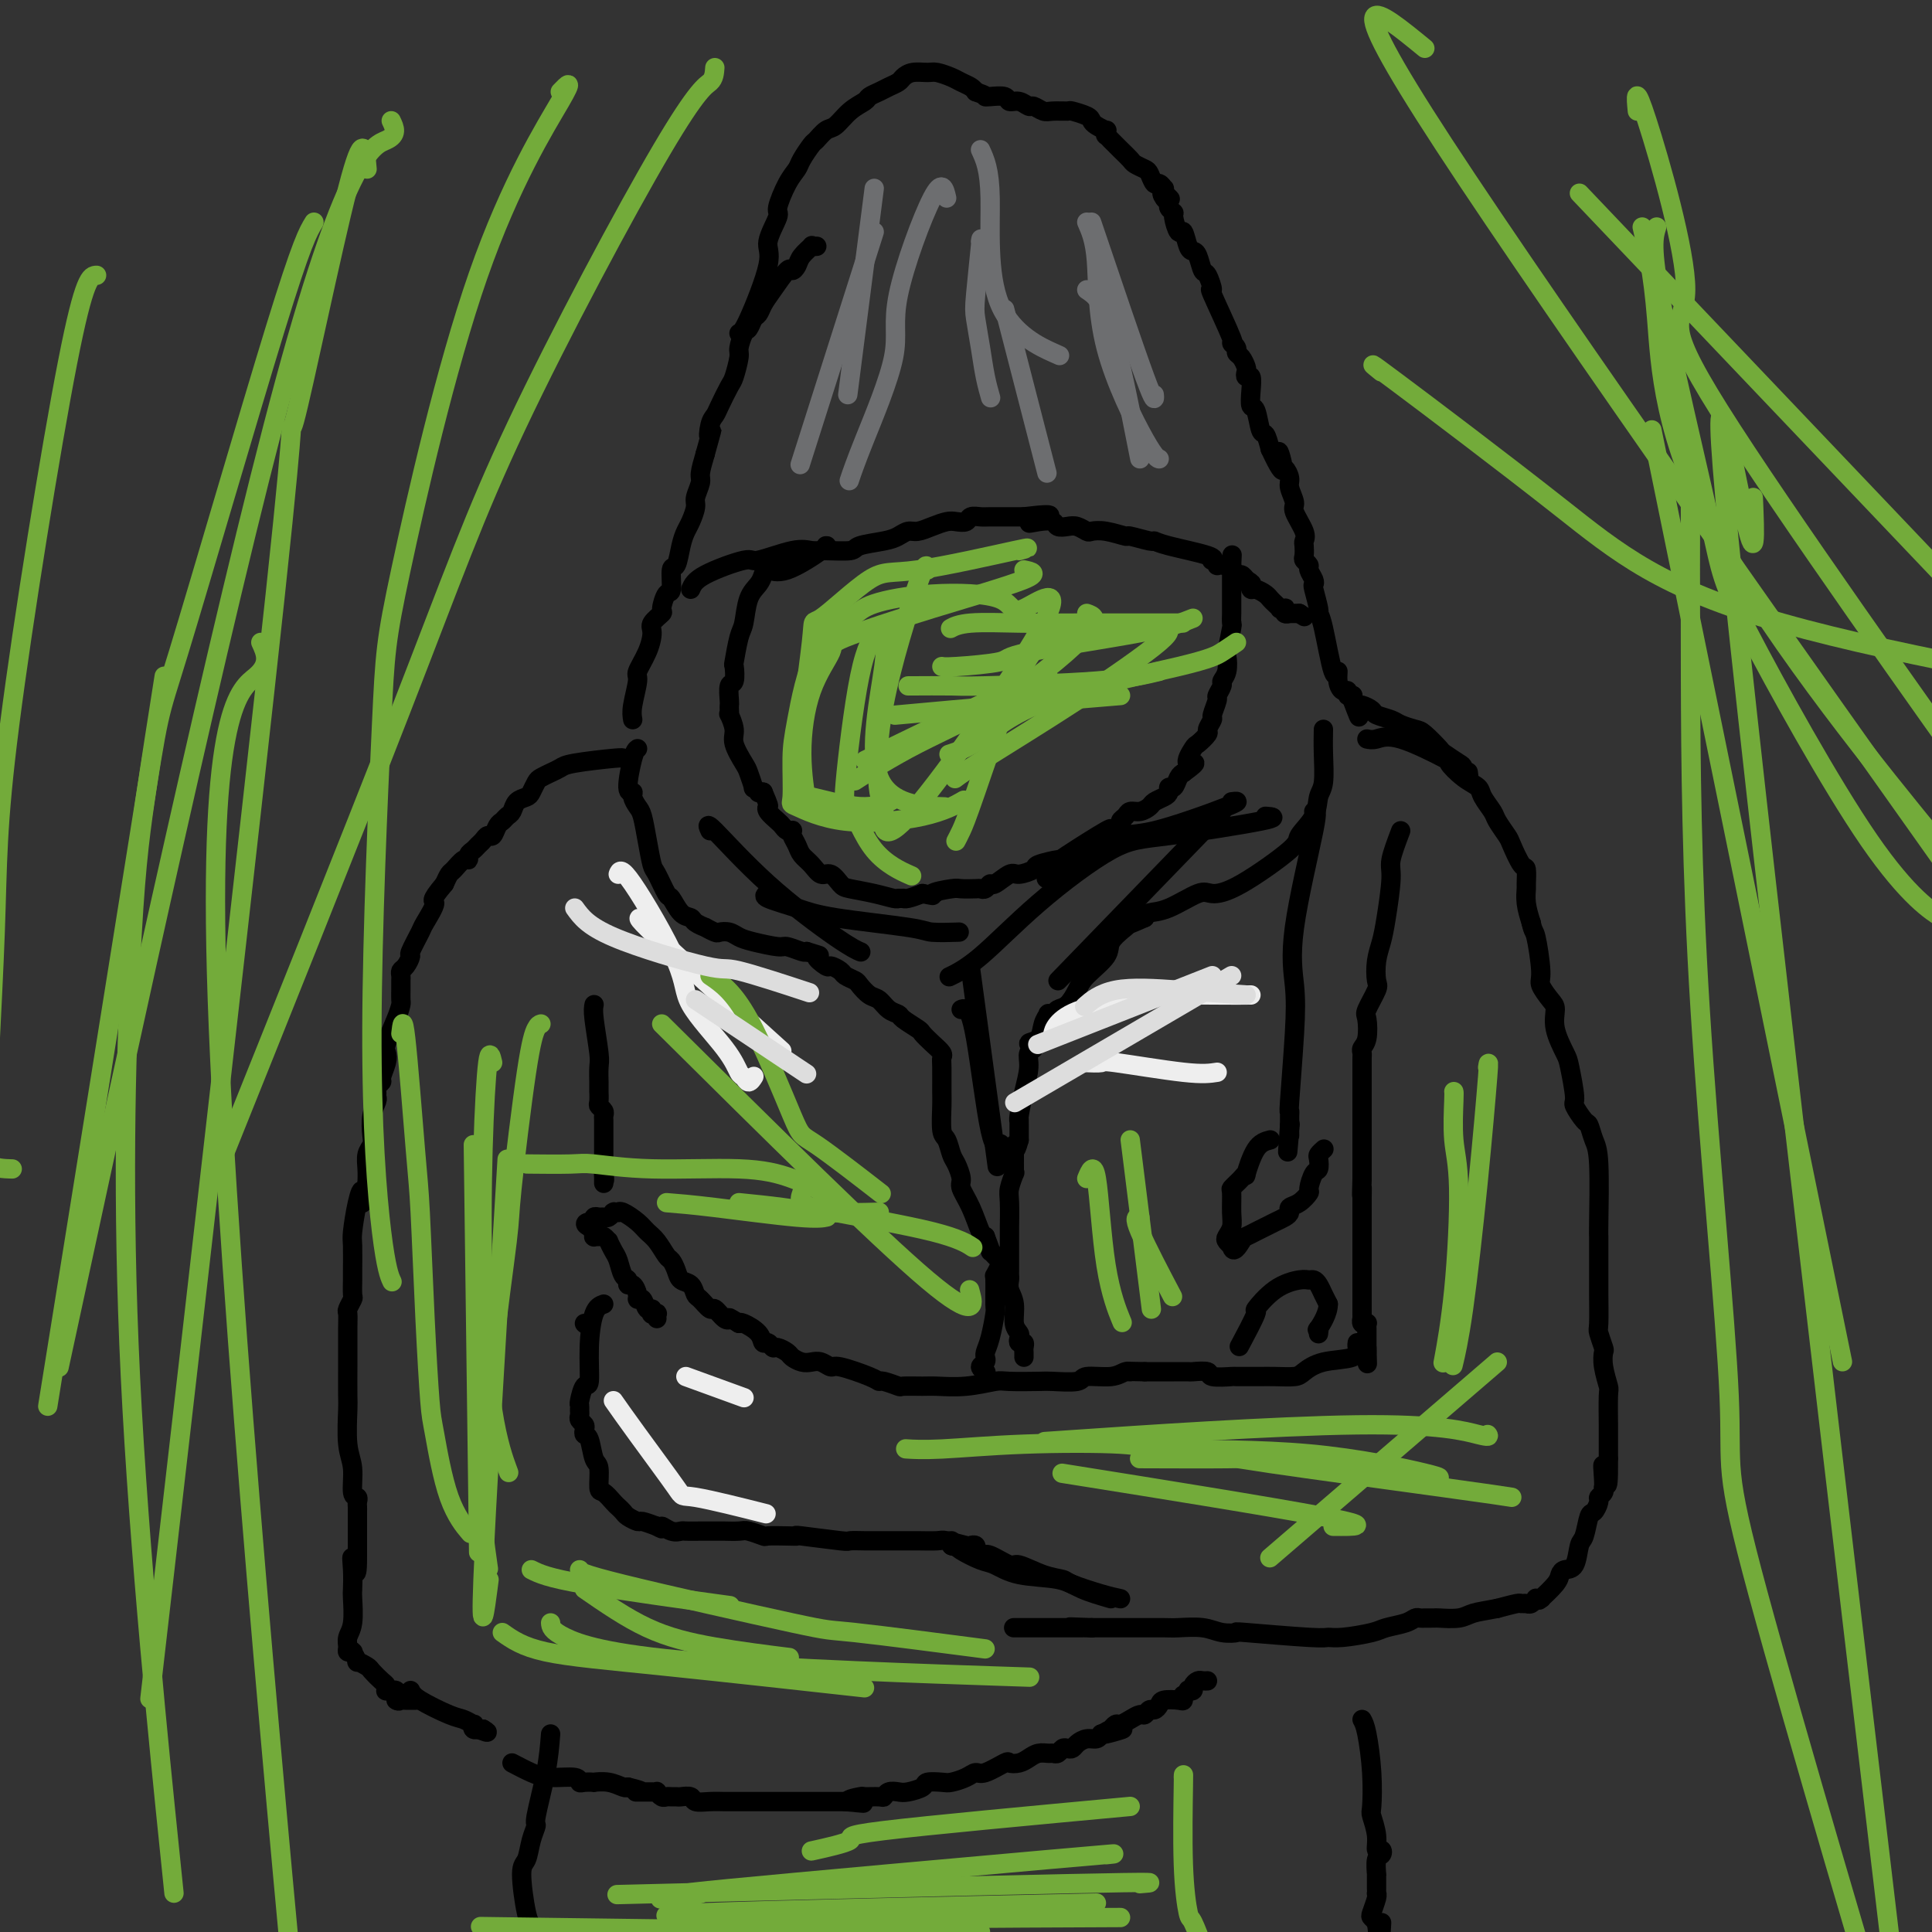 <svg viewBox='0 0 400 400' version='1.1' xmlns='http://www.w3.org/2000/svg' xmlns:xlink='http://www.w3.org/1999/xlink'><rect x="0" y="0" width="400" height="400" fill="#333333" stroke="none"/><g fill='none' stroke='#000000' stroke-width='4' stroke-linecap='round' stroke-linejoin='round'><path d='M129,157c-0.018,-0.089 -0.036,-0.178 -2,0c-1.964,0.178 -5.874,0.624 -8,1c-2.126,0.376 -2.468,0.682 -3,1c-0.532,0.318 -1.255,0.649 -2,1c-0.745,0.351 -1.513,0.723 -2,1c-0.487,0.277 -0.694,0.459 -1,1c-0.306,0.541 -0.712,1.440 -1,2c-0.288,0.560 -0.458,0.780 -1,1c-0.542,0.220 -1.455,0.439 -2,1c-0.545,0.561 -0.724,1.465 -1,2c-0.276,0.535 -0.651,0.703 -1,1c-0.349,0.297 -0.671,0.724 -1,1c-0.329,0.276 -0.666,0.403 -1,1c-0.334,0.597 -0.667,1.666 -1,2c-0.333,0.334 -0.668,-0.065 -1,0c-0.332,0.065 -0.663,0.596 -1,1c-0.337,0.404 -0.681,0.681 -1,1c-0.319,0.319 -0.614,0.681 -1,1c-0.386,0.319 -0.863,0.595 -1,1c-0.137,0.405 0.065,0.937 0,1c-0.065,0.063 -0.399,-0.344 -1,0c-0.601,0.344 -1.470,1.439 -2,2c-0.530,0.561 -0.723,0.589 -1,1c-0.277,0.411 -0.639,1.206 -1,2'/><path d='M92,183c-3.433,4.082 -2.015,3.288 -2,4c0.015,0.712 -1.372,2.930 -2,4c-0.628,1.070 -0.498,0.994 -1,2c-0.502,1.006 -1.637,3.096 -2,4c-0.363,0.904 0.046,0.623 0,1c-0.046,0.377 -0.548,1.411 -1,2c-0.452,0.589 -0.853,0.734 -1,1c-0.147,0.266 -0.040,0.653 0,1c0.040,0.347 0.011,0.655 0,1c-0.011,0.345 -0.005,0.726 0,1c0.005,0.274 0.008,0.441 0,1c-0.008,0.559 -0.027,1.511 0,2c0.027,0.489 0.099,0.514 0,1c-0.099,0.486 -0.370,1.433 -1,3c-0.630,1.567 -1.618,3.754 -2,5c-0.382,1.246 -0.159,1.552 0,2c0.159,0.448 0.253,1.037 0,2c-0.253,0.963 -0.853,2.300 -1,3c-0.147,0.700 0.158,0.764 0,1c-0.158,0.236 -0.778,0.645 -1,1c-0.222,0.355 -0.046,0.655 0,1c0.046,0.345 -0.039,0.736 0,1c0.039,0.264 0.203,0.402 0,1c-0.203,0.598 -0.772,1.658 -1,3c-0.228,1.342 -0.113,2.967 0,4c0.113,1.033 0.226,1.473 0,2c-0.226,0.527 -0.792,1.142 -1,2c-0.208,0.858 -0.060,1.959 0,3c0.060,1.041 0.030,2.020 0,3'/><path d='M76,245c-1.265,6.919 -0.927,3.216 -1,2c-0.073,-1.216 -0.555,0.053 -1,2c-0.445,1.947 -0.851,4.571 -1,6c-0.149,1.429 -0.039,1.663 0,3c0.039,1.337 0.007,3.777 0,5c-0.007,1.223 0.012,1.230 0,2c-0.012,0.770 -0.056,2.304 0,3c0.056,0.696 0.211,0.554 0,1c-0.211,0.446 -0.789,1.480 -1,2c-0.211,0.520 -0.057,0.525 0,1c0.057,0.475 0.015,1.421 0,3c-0.015,1.579 -0.005,3.791 0,5c0.005,1.209 0.005,1.416 0,3c-0.005,1.584 -0.017,4.544 0,6c0.017,1.456 0.061,1.409 0,3c-0.061,1.591 -0.227,4.822 0,7c0.227,2.178 0.845,3.305 1,5c0.155,1.695 -0.155,3.960 0,5c0.155,1.040 0.774,0.856 1,1c0.226,0.144 0.061,0.616 0,1c-0.061,0.384 -0.016,0.682 0,1c0.016,0.318 0.004,0.658 0,1c-0.004,0.342 -0.001,0.687 0,1c0.001,0.313 0.000,0.594 0,1c-0.000,0.406 -0.000,0.938 0,1c0.000,0.062 0.000,-0.344 0,0c-0.000,0.344 -0.000,1.439 0,2c0.000,0.561 0.000,0.589 0,1c-0.000,0.411 -0.000,1.206 0,2'/><path d='M74,321c0.083,8.128 -0.709,3.448 -1,2c-0.291,-1.448 -0.082,0.336 0,2c0.082,1.664 0.036,3.209 0,4c-0.036,0.791 -0.063,0.829 0,2c0.063,1.171 0.217,3.477 0,5c-0.217,1.523 -0.804,2.265 -1,3c-0.196,0.735 -0.001,1.463 0,2c0.001,0.537 -0.192,0.884 0,1c0.192,0.116 0.767,0.002 1,0c0.233,-0.002 0.122,0.108 0,0c-0.122,-0.108 -0.255,-0.433 0,0c0.255,0.433 0.898,1.625 1,2c0.102,0.375 -0.337,-0.069 0,0c0.337,0.069 1.450,0.649 2,1c0.550,0.351 0.539,0.472 1,1c0.461,0.528 1.396,1.462 2,2c0.604,0.538 0.879,0.680 1,1c0.121,0.320 0.089,0.817 0,1c-0.089,0.183 -0.234,0.052 0,0c0.234,-0.052 0.846,-0.024 1,0c0.154,0.024 -0.151,0.045 0,0c0.151,-0.045 0.757,-0.156 1,0c0.243,0.156 0.121,0.578 0,1'/><path d='M82,351c1.483,1.619 0.191,1.166 0,1c-0.191,-0.166 0.720,-0.044 1,0c0.280,0.044 -0.069,0.012 0,0c0.069,-0.012 0.558,-0.003 1,0c0.442,0.003 0.836,0.001 1,0c0.164,-0.001 0.096,-0.000 0,0c-0.096,0.000 -0.222,0.000 0,0c0.222,-0.000 0.790,-0.000 1,0c0.210,0.000 0.060,0.000 0,0c-0.060,-0.000 -0.030,-0.000 0,0'/><path d='M85,350c0.241,0.527 0.481,1.054 2,2c1.519,0.946 4.315,2.310 6,3c1.685,0.690 2.259,0.707 3,1c0.741,0.293 1.648,0.863 2,1c0.352,0.137 0.150,-0.159 0,0c-0.150,0.159 -0.246,0.775 0,1c0.246,0.225 0.836,0.061 1,0c0.164,-0.061 -0.096,-0.017 0,0c0.096,0.017 0.548,0.009 1,0'/><path d='M100,358c2.111,1.244 -0.111,0.356 -1,0c-0.889,-0.356 -0.444,-0.178 0,0'/><path d='M106,365c1.382,0.724 2.764,1.448 4,2c1.236,0.552 2.325,0.932 4,1c1.675,0.068 3.935,-0.178 5,0c1.065,0.178 0.935,0.779 1,1c0.065,0.221 0.325,0.063 1,0c0.675,-0.063 1.764,-0.031 2,0c0.236,0.031 -0.380,0.060 0,0c0.380,-0.060 1.756,-0.208 3,0c1.244,0.208 2.355,0.774 3,1c0.645,0.226 0.822,0.113 1,0'/><path d='M130,370c4.195,1.000 2.683,1.000 2,1c-0.683,-0.000 -0.538,-0.001 0,0c0.538,0.001 1.468,0.004 2,0c0.532,-0.004 0.667,-0.015 1,0c0.333,0.015 0.863,0.057 1,0c0.137,-0.057 -0.118,-0.211 0,0c0.118,0.211 0.608,0.789 1,1c0.392,0.211 0.687,0.056 1,0c0.313,-0.056 0.646,-0.011 1,0c0.354,0.011 0.730,-0.011 1,0c0.270,0.011 0.433,0.056 1,0c0.567,-0.056 1.537,-0.211 2,0c0.463,0.211 0.417,0.789 1,1c0.583,0.211 1.794,0.057 3,0c1.206,-0.057 2.406,-0.015 3,0c0.594,0.015 0.582,0.004 1,0c0.418,-0.004 1.268,-0.001 2,0c0.732,0.001 1.348,0.000 2,0c0.652,-0.000 1.340,-0.000 2,0c0.660,0.000 1.293,0.000 2,0c0.707,-0.000 1.490,-0.000 2,0c0.510,0.000 0.748,0.000 1,0c0.252,-0.000 0.520,-0.000 1,0c0.480,0.000 1.174,0.000 2,0c0.826,-0.000 1.783,-0.000 2,0c0.217,0.000 -0.308,0.000 0,0c0.308,-0.000 1.447,-0.000 2,0c0.553,0.000 0.519,0.000 1,0c0.481,-0.000 1.476,-0.000 2,0c0.524,0.000 0.578,0.000 1,0c0.422,-0.000 1.211,-0.000 2,0'/><path d='M175,373c7.071,0.525 2.248,0.338 1,0c-1.248,-0.338 1.079,-0.826 2,-1c0.921,-0.174 0.435,-0.033 1,0c0.565,0.033 2.180,-0.043 3,0c0.820,0.043 0.844,0.205 1,0c0.156,-0.205 0.446,-0.777 1,-1c0.554,-0.223 1.374,-0.099 2,0c0.626,0.099 1.059,0.171 2,0c0.941,-0.171 2.391,-0.584 3,-1c0.609,-0.416 0.376,-0.834 1,-1c0.624,-0.166 2.104,-0.081 3,0c0.896,0.081 1.207,0.158 2,0c0.793,-0.158 2.067,-0.550 3,-1c0.933,-0.450 1.524,-0.957 2,-1c0.476,-0.043 0.837,0.378 2,0c1.163,-0.378 3.126,-1.555 4,-2c0.874,-0.445 0.658,-0.158 1,0c0.342,0.158 1.243,0.186 2,0c0.757,-0.186 1.369,-0.585 2,-1c0.631,-0.415 1.282,-0.847 2,-1c0.718,-0.153 1.502,-0.027 2,0c0.498,0.027 0.711,-0.045 1,0c0.289,0.045 0.654,0.205 1,0c0.346,-0.205 0.673,-0.777 1,-1c0.327,-0.223 0.655,-0.098 1,0c0.345,0.098 0.709,0.167 1,0c0.291,-0.167 0.511,-0.571 1,-1c0.489,-0.429 1.247,-0.885 2,-1c0.753,-0.115 1.501,0.110 2,0c0.499,-0.110 0.750,-0.555 1,-1'/><path d='M228,359c8.366,-2.106 2.781,-0.372 1,0c-1.781,0.372 0.243,-0.618 1,-1c0.757,-0.382 0.247,-0.158 0,0c-0.247,0.158 -0.231,0.248 0,0c0.231,-0.248 0.678,-0.836 1,-1c0.322,-0.164 0.520,0.096 1,0c0.480,-0.096 1.242,-0.547 2,-1c0.758,-0.453 1.513,-0.909 2,-1c0.487,-0.091 0.706,0.182 1,0c0.294,-0.182 0.664,-0.820 1,-1c0.336,-0.180 0.640,0.096 1,0c0.360,-0.096 0.776,-0.566 1,-1c0.224,-0.434 0.255,-0.833 1,-1c0.745,-0.167 2.204,-0.101 3,0c0.796,0.101 0.930,0.237 1,0c0.070,-0.237 0.075,-0.847 0,-1c-0.075,-0.153 -0.231,0.152 0,0c0.231,-0.152 0.850,-0.763 1,-1c0.150,-0.237 -0.167,-0.102 0,0c0.167,0.102 0.819,0.171 1,0c0.181,-0.171 -0.109,-0.582 0,-1c0.109,-0.418 0.617,-0.844 1,-1c0.383,-0.156 0.642,-0.042 1,0c0.358,0.042 0.817,0.012 1,0c0.183,-0.012 0.092,-0.006 0,0'/><path d='M257,278c-0.362,0.677 -0.725,1.355 0,0c0.725,-1.355 2.537,-4.741 3,-6c0.463,-1.259 -0.423,-0.390 0,-1c0.423,-0.610 2.155,-2.697 4,-4c1.845,-1.303 3.804,-1.821 5,-2c1.196,-0.179 1.630,-0.017 2,0c0.370,0.017 0.677,-0.109 1,0c0.323,0.109 0.664,0.452 1,1c0.336,0.548 0.667,1.299 1,2c0.333,0.701 0.666,1.350 1,2'/><path d='M275,270c0.011,1.922 -1.461,4.226 -2,5c-0.539,0.774 -0.145,0.016 0,0c0.145,-0.016 0.041,0.710 0,1c-0.041,0.290 -0.021,0.145 0,0'/><path d='M290,172c-0.870,2.292 -1.739,4.583 -2,6c-0.261,1.417 0.087,1.959 0,4c-0.087,2.041 -0.610,5.580 -1,8c-0.390,2.420 -0.648,3.720 -1,5c-0.352,1.280 -0.798,2.539 -1,4c-0.202,1.461 -0.158,3.123 0,4c0.158,0.877 0.431,0.970 0,2c-0.431,1.030 -1.565,2.997 -2,4c-0.435,1.003 -0.169,1.042 0,2c0.169,0.958 0.241,2.835 0,4c-0.241,1.165 -0.797,1.620 -1,2c-0.203,0.380 -0.054,0.687 0,1c0.054,0.313 0.015,0.631 0,1c-0.015,0.369 -0.004,0.789 0,1c0.004,0.211 0.001,0.213 0,1c-0.001,0.787 -0.000,2.358 0,3c0.000,0.642 0.000,0.354 0,1c-0.000,0.646 -0.000,2.224 0,3c0.000,0.776 0.000,0.749 0,2c-0.000,1.251 -0.000,3.779 0,5c0.000,1.221 0.000,1.137 0,2c-0.000,0.863 -0.000,2.675 0,4c0.000,1.325 0.000,2.162 0,3'/><path d='M282,244c-0.155,5.755 -0.041,2.641 0,2c0.041,-0.641 0.011,1.189 0,2c-0.011,0.811 -0.003,0.602 0,1c0.003,0.398 0.001,1.404 0,2c-0.001,0.596 -0.000,0.783 0,1c0.000,0.217 0.000,0.463 0,1c-0.000,0.537 -0.000,1.366 0,2c0.000,0.634 0.000,1.073 0,2c-0.000,0.927 -0.000,2.342 0,3c0.000,0.658 -0.000,0.561 0,1c0.000,0.439 0.000,1.416 0,2c-0.000,0.584 -0.000,0.776 0,1c0.000,0.224 0.000,0.479 0,1c-0.000,0.521 -0.000,1.306 0,2c0.000,0.694 0.000,1.295 0,2c-0.000,0.705 -0.001,1.513 0,2c0.001,0.487 0.004,0.652 0,1c-0.004,0.348 -0.015,0.877 0,1c0.015,0.123 0.057,-0.160 0,0c-0.057,0.160 -0.211,0.765 0,1c0.211,0.235 0.789,0.101 1,0c0.211,-0.101 0.057,-0.168 0,0c-0.057,0.168 -0.015,0.570 0,1c0.015,0.430 0.004,0.888 0,1c-0.004,0.112 -0.001,-0.123 0,0c0.001,0.123 0.000,0.605 0,1c-0.000,0.395 -0.000,0.704 0,1c0.000,0.296 0.000,0.580 0,1c-0.000,0.420 -0.000,0.977 0,1c0.000,0.023 0.000,-0.489 0,-1'/><path d='M283,279c0.167,5.833 0.083,2.917 0,0'/><path d='M123,208c-0.113,0.541 -0.227,1.081 0,3c0.227,1.919 0.793,5.216 1,7c0.207,1.784 0.055,2.056 0,3c-0.055,0.944 -0.015,2.561 0,3c0.015,0.439 0.003,-0.300 0,0c-0.003,0.300 0.003,1.638 0,2c-0.003,0.362 -0.015,-0.254 0,0c0.015,0.254 0.057,1.376 0,2c-0.057,0.624 -0.211,0.749 0,1c0.211,0.251 0.789,0.628 1,1c0.211,0.372 0.057,0.737 0,1c-0.057,0.263 -0.015,0.423 0,1c0.015,0.577 0.004,1.572 0,2c-0.004,0.428 -0.001,0.290 0,1c0.001,0.710 0.000,2.268 0,3c-0.000,0.732 -0.000,0.638 0,1c0.000,0.362 0.000,1.181 0,2'/><path d='M125,241c0.309,5.499 0.083,2.745 0,2c-0.083,-0.745 -0.022,0.519 0,1c0.022,0.481 0.006,0.181 0,0c-0.006,-0.181 -0.002,-0.241 0,0c0.002,0.241 0.000,0.783 0,1c-0.000,0.217 -0.000,0.108 0,0'/><path d='M121,274c0.000,0.000 0.100,0.100 0.1,0.1'/><path d='M281,278c-0.039,0.212 -0.078,0.425 0,1c0.078,0.575 0.272,1.513 -1,2c-1.272,0.487 -4.009,0.523 -6,1c-1.991,0.477 -3.237,1.396 -4,2c-0.763,0.604 -1.043,0.894 -2,1c-0.957,0.106 -2.592,0.028 -4,0c-1.408,-0.028 -2.588,-0.007 -3,0c-0.412,0.007 -0.055,-0.002 -1,0c-0.945,0.002 -3.193,0.015 -4,0c-0.807,-0.015 -0.175,-0.056 -1,0c-0.825,0.056 -3.108,0.211 -4,0c-0.892,-0.211 -0.393,-0.789 -1,-1c-0.607,-0.211 -2.320,-0.057 -3,0c-0.680,0.057 -0.326,0.015 -1,0c-0.674,-0.015 -2.377,-0.004 -3,0c-0.623,0.004 -0.168,0.001 -1,0c-0.832,-0.001 -2.952,-0.000 -4,0c-1.048,0.000 -1.024,0.000 -1,0'/><path d='M237,284c-4.824,-0.137 -3.383,0.020 -3,0c0.383,-0.020 -0.293,-0.215 -1,0c-0.707,0.215 -1.445,0.842 -3,1c-1.555,0.158 -3.926,-0.154 -5,0c-1.074,0.154 -0.851,0.772 -2,1c-1.149,0.228 -3.670,0.065 -5,0c-1.330,-0.065 -1.469,-0.031 -3,0c-1.531,0.031 -4.452,0.061 -6,0c-1.548,-0.061 -1.722,-0.213 -3,0c-1.278,0.213 -3.660,0.790 -6,1c-2.340,0.210 -4.637,0.052 -6,0c-1.363,-0.052 -1.790,0.001 -3,0c-1.210,-0.001 -3.202,-0.054 -4,0c-0.798,0.054 -0.403,0.217 -1,0c-0.597,-0.217 -2.187,-0.814 -3,-1c-0.813,-0.186 -0.851,0.037 -1,0c-0.149,-0.037 -0.410,-0.336 -2,-1c-1.590,-0.664 -4.509,-1.694 -6,-2c-1.491,-0.306 -1.555,0.111 -2,0c-0.445,-0.111 -1.270,-0.750 -2,-1c-0.730,-0.250 -1.365,-0.109 -2,0c-0.635,0.109 -1.269,0.188 -2,0c-0.731,-0.188 -1.558,-0.643 -2,-1c-0.442,-0.357 -0.500,-0.616 -1,-1c-0.500,-0.384 -1.441,-0.893 -2,-1c-0.559,-0.107 -0.734,0.188 -1,0c-0.266,-0.188 -0.621,-0.860 -1,-1c-0.379,-0.140 -0.782,0.251 -1,0c-0.218,-0.251 -0.251,-1.145 -1,-2c-0.749,-0.855 -2.214,-1.673 -3,-2c-0.786,-0.327 -0.893,-0.164 -1,0'/><path d='M153,274c-2.434,-1.499 -2.018,-1.246 -2,-1c0.018,0.246 -0.363,0.484 -1,0c-0.637,-0.484 -1.532,-1.692 -2,-2c-0.468,-0.308 -0.510,0.283 -1,0c-0.490,-0.283 -1.426,-1.440 -2,-2c-0.574,-0.560 -0.784,-0.521 -1,-1c-0.216,-0.479 -0.438,-1.474 -1,-2c-0.562,-0.526 -1.463,-0.581 -2,-1c-0.537,-0.419 -0.710,-1.200 -1,-2c-0.290,-0.800 -0.695,-1.617 -1,-2c-0.305,-0.383 -0.509,-0.331 -1,-1c-0.491,-0.669 -1.270,-2.060 -2,-3c-0.730,-0.940 -1.410,-1.429 -2,-2c-0.590,-0.571 -1.090,-1.225 -2,-2c-0.910,-0.775 -2.230,-1.672 -3,-2c-0.770,-0.328 -0.990,-0.089 -1,0c-0.010,0.089 0.191,0.028 0,0c-0.191,-0.028 -0.772,-0.022 -1,0c-0.228,0.022 -0.102,0.059 0,0c0.102,-0.059 0.181,-0.213 0,0c-0.181,0.213 -0.623,0.793 -1,1c-0.377,0.207 -0.689,0.041 -1,0c-0.311,-0.041 -0.619,0.041 -1,0c-0.381,-0.041 -0.833,-0.207 -1,0c-0.167,0.207 -0.047,0.788 0,1c0.047,0.212 0.023,0.057 0,0c-0.023,-0.057 -0.045,-0.015 0,0c0.045,0.015 0.156,0.004 0,0c-0.156,-0.004 -0.578,-0.002 -1,0'/><path d='M122,253c-1.531,0.244 -0.357,0.854 0,1c0.357,0.146 -0.101,-0.171 0,0c0.101,0.171 0.762,0.831 1,1c0.238,0.169 0.052,-0.152 0,0c-0.052,0.152 0.028,0.777 0,1c-0.028,0.223 -0.166,0.044 0,0c0.166,-0.044 0.636,0.047 1,0c0.364,-0.047 0.622,-0.232 1,0c0.378,0.232 0.874,0.882 1,1c0.126,0.118 -0.120,-0.295 0,0c0.120,0.295 0.606,1.299 1,2c0.394,0.701 0.697,1.100 1,2c0.303,0.900 0.607,2.300 1,3c0.393,0.700 0.875,0.700 1,1c0.125,0.300 -0.107,0.901 0,1c0.107,0.099 0.553,-0.306 1,0c0.447,0.306 0.894,1.321 1,2c0.106,0.679 -0.129,1.023 0,1c0.129,-0.023 0.622,-0.413 1,0c0.378,0.413 0.641,1.627 1,2c0.359,0.373 0.814,-0.097 1,0c0.186,0.097 0.102,0.762 0,1c-0.102,0.238 -0.224,0.050 0,0c0.224,-0.050 0.792,0.038 1,0c0.208,-0.038 0.056,-0.203 0,0c-0.056,0.203 -0.016,0.772 0,1c0.016,0.228 0.008,0.114 0,0'/><path d='M125,270c-0.726,0.263 -1.452,0.526 -2,2c-0.548,1.474 -0.917,4.160 -1,7c-0.083,2.840 0.121,5.836 0,7c-0.121,1.164 -0.568,0.497 -1,1c-0.432,0.503 -0.849,2.176 -1,3c-0.151,0.824 -0.037,0.798 0,1c0.037,0.202 -0.004,0.631 0,1c0.004,0.369 0.053,0.677 0,1c-0.053,0.323 -0.207,0.661 0,1c0.207,0.339 0.776,0.679 1,1c0.224,0.321 0.102,0.622 0,1c-0.102,0.378 -0.186,0.834 0,1c0.186,0.166 0.640,0.043 1,1c0.360,0.957 0.625,2.995 1,4c0.375,1.005 0.860,0.976 1,2c0.140,1.024 -0.064,3.101 0,4c0.064,0.899 0.397,0.622 1,1c0.603,0.378 1.475,1.412 2,2c0.525,0.588 0.702,0.731 1,1c0.298,0.269 0.715,0.663 1,1c0.285,0.337 0.437,0.616 1,1c0.563,0.384 1.536,0.873 2,1c0.464,0.127 0.418,-0.106 1,0c0.582,0.106 1.791,0.553 3,1'/><path d='M136,316c1.992,1.177 0.972,0.119 1,0c0.028,-0.119 1.104,0.700 2,1c0.896,0.300 1.610,0.080 2,0c0.390,-0.080 0.454,-0.021 1,0c0.546,0.021 1.573,0.005 3,0c1.427,-0.005 3.255,0.003 4,0c0.745,-0.003 0.406,-0.015 1,0c0.594,0.015 2.119,0.056 3,0c0.881,-0.056 1.116,-0.211 2,0c0.884,0.211 2.415,0.788 3,1c0.585,0.212 0.224,0.061 1,0c0.776,-0.061 2.689,-0.030 4,0c1.311,0.030 2.021,0.061 2,0c-0.021,-0.061 -0.775,-0.212 1,0c1.775,0.212 6.077,0.789 8,1c1.923,0.211 1.468,0.057 2,0c0.532,-0.057 2.052,-0.015 3,0c0.948,0.015 1.326,0.004 2,0c0.674,-0.004 1.645,-0.002 3,0c1.355,0.002 3.095,0.004 4,0c0.905,-0.004 0.973,-0.015 2,0c1.027,0.015 3.011,0.056 4,0c0.989,-0.056 0.983,-0.207 2,0c1.017,0.207 3.057,0.774 4,1c0.943,0.226 0.789,0.112 1,0c0.211,-0.112 0.788,-0.223 1,0c0.212,0.223 0.061,0.778 0,1c-0.061,0.222 -0.030,0.111 0,0'/><path d='M283,153c0.549,0.119 1.098,0.238 2,0c0.902,-0.238 2.158,-0.832 5,0c2.842,0.832 7.271,3.089 9,4c1.729,0.911 0.757,0.475 1,1c0.243,0.525 1.699,2.012 3,3c1.301,0.988 2.447,1.476 3,2c0.553,0.524 0.514,1.082 1,2c0.486,0.918 1.496,2.194 2,3c0.504,0.806 0.503,1.141 1,2c0.497,0.859 1.492,2.241 2,3c0.508,0.759 0.529,0.895 1,2c0.471,1.105 1.394,3.180 2,4c0.606,0.820 0.897,0.385 1,1c0.103,0.615 0.017,2.278 0,3c-0.017,0.722 0.034,0.502 0,1c-0.034,0.498 -0.153,1.714 0,3c0.153,1.286 0.576,2.643 1,4'/><path d='M317,191c0.468,2.148 0.637,1.519 1,3c0.363,1.481 0.918,5.073 1,7c0.082,1.927 -0.311,2.190 0,3c0.311,0.810 1.326,2.166 2,3c0.674,0.834 1.008,1.145 1,2c-0.008,0.855 -0.358,2.254 0,4c0.358,1.746 1.423,3.838 2,5c0.577,1.162 0.665,1.395 1,3c0.335,1.605 0.916,4.583 1,6c0.084,1.417 -0.327,1.273 0,2c0.327,0.727 1.394,2.325 2,3c0.606,0.675 0.751,0.428 1,1c0.249,0.572 0.603,1.964 1,3c0.397,1.036 0.839,1.716 1,5c0.161,3.284 0.043,9.173 0,12c-0.043,2.827 -0.011,2.593 0,3c0.011,0.407 0.002,1.455 0,3c-0.002,1.545 0.003,3.588 0,5c-0.003,1.412 -0.015,2.194 0,4c0.015,1.806 0.055,4.635 0,6c-0.055,1.365 -0.207,1.266 0,2c0.207,0.734 0.773,2.300 1,3c0.227,0.700 0.113,0.535 0,1c-0.113,0.465 -0.226,1.561 0,3c0.226,1.439 0.793,3.223 1,4c0.207,0.777 0.056,0.548 0,2c-0.056,1.452 -0.015,4.585 0,6c0.015,1.415 0.004,1.112 0,2c-0.004,0.888 -0.001,2.968 0,4c0.001,1.032 0.001,1.016 0,1'/><path d='M333,302c0.083,9.802 -0.709,3.806 -1,2c-0.291,-1.806 -0.082,0.577 0,2c0.082,1.423 0.037,1.886 0,2c-0.037,0.114 -0.065,-0.119 0,0c0.065,0.119 0.225,0.592 0,1c-0.225,0.408 -0.834,0.750 -1,1c-0.166,0.250 0.110,0.407 0,1c-0.110,0.593 -0.606,1.623 -1,2c-0.394,0.377 -0.687,0.100 -1,1c-0.313,0.900 -0.648,2.976 -1,4c-0.352,1.024 -0.722,0.997 -1,2c-0.278,1.003 -0.464,3.037 -1,4c-0.536,0.963 -1.422,0.857 -2,1c-0.578,0.143 -0.847,0.536 -1,1c-0.153,0.464 -0.188,1.000 -1,2c-0.812,1.000 -2.399,2.463 -3,3c-0.601,0.537 -0.217,0.148 0,0c0.217,-0.148 0.265,-0.054 0,0c-0.265,0.054 -0.845,0.067 -1,0c-0.155,-0.067 0.115,-0.215 0,0c-0.115,0.215 -0.617,0.792 -1,1c-0.383,0.208 -0.649,0.045 -1,0c-0.351,-0.045 -0.787,0.026 -1,0c-0.213,-0.026 -0.204,-0.150 -1,0c-0.796,0.150 -2.398,0.575 -4,1'/><path d='M310,333c-2.404,0.475 -3.915,0.663 -5,1c-1.085,0.337 -1.744,0.822 -3,1c-1.256,0.178 -3.110,0.048 -4,0c-0.890,-0.048 -0.816,-0.014 -1,0c-0.184,0.014 -0.628,0.007 -1,0c-0.372,-0.007 -0.674,-0.013 -1,0c-0.326,0.013 -0.678,0.045 -1,0c-0.322,-0.045 -0.614,-0.166 -1,0c-0.386,0.166 -0.867,0.619 -2,1c-1.133,0.381 -2.919,0.692 -4,1c-1.081,0.308 -1.458,0.615 -3,1c-1.542,0.385 -4.249,0.849 -6,1c-1.751,0.151 -2.544,-0.011 -3,0c-0.456,0.011 -0.574,0.195 -4,0c-3.426,-0.195 -10.161,-0.770 -13,-1c-2.839,-0.230 -1.783,-0.114 -2,0c-0.217,0.114 -1.708,0.227 -3,0c-1.292,-0.227 -2.387,-0.793 -4,-1c-1.613,-0.207 -3.744,-0.056 -5,0c-1.256,0.056 -1.636,0.015 -3,0c-1.364,-0.015 -3.713,-0.004 -5,0c-1.287,0.004 -1.512,0.001 -2,0c-0.488,-0.001 -1.240,-0.000 -2,0c-0.760,0.000 -1.528,0.000 -2,0c-0.472,-0.000 -0.648,-0.000 -1,0c-0.352,0.000 -0.882,0.000 -1,0c-0.118,-0.000 0.174,-0.000 0,0c-0.174,0.000 -0.816,0.000 -1,0c-0.184,-0.000 0.090,-0.000 0,0c-0.090,0.000 -0.545,0.000 -1,0'/><path d='M226,337c-8.285,-0.309 -2.996,-0.083 -1,0c1.996,0.083 0.701,0.022 0,0c-0.701,-0.022 -0.806,-0.006 -1,0c-0.194,0.006 -0.476,0.002 -1,0c-0.524,-0.002 -1.290,-0.000 -2,0c-0.710,0.000 -1.365,0.000 -2,0c-0.635,-0.000 -1.251,-0.000 -2,0c-0.749,0.000 -1.630,0.000 -2,0c-0.370,-0.000 -0.229,-0.000 -1,0c-0.771,0.000 -2.454,0.000 -3,0c-0.546,-0.000 0.045,-0.000 0,0c-0.045,0.000 -0.727,0.000 -1,0c-0.273,-0.000 -0.136,-0.000 0,0'/><path d='M232,331c-1.050,-0.223 -2.099,-0.446 -4,-1c-1.901,-0.554 -4.653,-1.439 -6,-2c-1.347,-0.561 -1.289,-0.799 -2,-1c-0.711,-0.201 -2.192,-0.365 -4,-1c-1.808,-0.635 -3.944,-1.742 -5,-2c-1.056,-0.258 -1.032,0.334 -2,0c-0.968,-0.334 -2.929,-1.592 -4,-2c-1.071,-0.408 -1.254,0.034 -2,0c-0.746,-0.034 -2.056,-0.545 -3,-1c-0.944,-0.455 -1.521,-0.854 -2,-1c-0.479,-0.146 -0.860,-0.039 -1,0c-0.140,0.039 -0.040,0.011 0,0c0.040,-0.011 0.020,-0.006 0,0'/><path d='M230,331c-2.176,-0.634 -4.352,-1.268 -6,-2c-1.648,-0.732 -2.767,-1.562 -5,-2c-2.233,-0.438 -5.579,-0.485 -8,-1c-2.421,-0.515 -3.916,-1.497 -5,-2c-1.084,-0.503 -1.758,-0.526 -3,-1c-1.242,-0.474 -3.051,-1.399 -4,-2c-0.949,-0.601 -1.039,-0.879 -1,-1c0.039,-0.121 0.206,-0.084 0,0c-0.206,0.084 -0.786,0.215 -1,0c-0.214,-0.215 -0.061,-0.776 0,-1c0.061,-0.224 0.031,-0.112 0,0'/><path d='M131,149c-0.127,-0.738 -0.254,-1.475 0,-3c0.254,-1.525 0.889,-3.836 1,-5c0.111,-1.164 -0.302,-1.181 0,-2c0.302,-0.819 1.320,-2.441 2,-4c0.680,-1.559 1.022,-3.056 1,-4c-0.022,-0.944 -0.408,-1.335 0,-2c0.408,-0.665 1.611,-1.605 2,-2c0.389,-0.395 -0.036,-0.246 0,-1c0.036,-0.754 0.535,-2.411 1,-3c0.465,-0.589 0.898,-0.112 1,-1c0.102,-0.888 -0.128,-3.143 0,-4c0.128,-0.857 0.613,-0.317 1,-1c0.387,-0.683 0.677,-2.591 1,-4c0.323,-1.409 0.679,-2.321 1,-3c0.321,-0.679 0.607,-1.125 1,-2c0.393,-0.875 0.893,-2.179 1,-3c0.107,-0.821 -0.177,-1.158 0,-2c0.177,-0.842 0.817,-2.188 1,-3c0.183,-0.812 -0.091,-1.089 0,-2c0.091,-0.911 0.545,-2.455 1,-4'/><path d='M146,94c2.561,-9.321 1.464,-5.125 1,-4c-0.464,1.125 -0.293,-0.823 0,-2c0.293,-1.177 0.710,-1.583 1,-2c0.290,-0.417 0.455,-0.845 1,-2c0.545,-1.155 1.469,-3.038 2,-4c0.531,-0.962 0.667,-1.002 1,-2c0.333,-0.998 0.863,-2.954 1,-4c0.137,-1.046 -0.118,-1.183 0,-2c0.118,-0.817 0.608,-2.316 1,-3c0.392,-0.684 0.684,-0.555 1,-1c0.316,-0.445 0.656,-1.465 1,-2c0.344,-0.535 0.694,-0.584 1,-1c0.306,-0.416 0.569,-1.200 1,-2c0.431,-0.800 1.031,-1.617 2,-3c0.969,-1.383 2.306,-3.331 3,-4c0.694,-0.669 0.745,-0.060 1,0c0.255,0.060 0.713,-0.429 1,-1c0.287,-0.571 0.403,-1.225 1,-2c0.597,-0.775 1.677,-1.672 2,-2c0.323,-0.328 -0.109,-0.088 0,0c0.109,0.088 0.760,0.024 1,0c0.240,-0.024 0.069,-0.007 0,0c-0.069,0.007 -0.034,0.003 0,0'/><path d='M153,69c0.375,-0.135 0.750,-0.270 2,-3c1.250,-2.730 3.374,-8.054 4,-11c0.626,-2.946 -0.246,-3.514 0,-5c0.246,-1.486 1.609,-3.891 2,-5c0.391,-1.109 -0.189,-0.921 0,-2c0.189,-1.079 1.149,-3.426 2,-5c0.851,-1.574 1.593,-2.376 2,-3c0.407,-0.624 0.478,-1.068 1,-2c0.522,-0.932 1.493,-2.350 2,-3c0.507,-0.650 0.549,-0.531 1,-1c0.451,-0.469 1.310,-1.526 2,-2c0.690,-0.474 1.210,-0.365 2,-1c0.790,-0.635 1.849,-2.016 3,-3c1.151,-0.984 2.392,-1.573 3,-2c0.608,-0.427 0.582,-0.691 1,-1c0.418,-0.309 1.280,-0.661 2,-1c0.720,-0.339 1.299,-0.665 2,-1c0.701,-0.335 1.524,-0.679 2,-1c0.476,-0.321 0.607,-0.619 1,-1c0.393,-0.381 1.050,-0.845 2,-1c0.950,-0.155 2.195,-0.000 3,0c0.805,0.000 1.172,-0.155 2,0c0.828,0.155 2.119,0.619 3,1c0.881,0.381 1.353,0.680 2,1c0.647,0.320 1.471,0.663 2,1c0.529,0.337 0.765,0.669 1,1'/><path d='M202,19c2.450,0.841 2.074,0.942 2,1c-0.074,0.058 0.155,0.072 1,0c0.845,-0.072 2.305,-0.231 3,0c0.695,0.231 0.623,0.850 1,1c0.377,0.150 1.202,-0.170 2,0c0.798,0.170 1.570,0.830 2,1c0.430,0.170 0.519,-0.152 1,0c0.481,0.152 1.355,0.776 2,1c0.645,0.224 1.062,0.049 2,0c0.938,-0.049 2.397,0.028 3,0c0.603,-0.028 0.351,-0.161 1,0c0.649,0.161 2.198,0.616 3,1c0.802,0.384 0.856,0.695 1,1c0.144,0.305 0.377,0.602 1,1c0.623,0.398 1.635,0.895 2,1c0.365,0.105 0.082,-0.184 0,0c-0.082,0.184 0.036,0.840 0,1c-0.036,0.160 -0.227,-0.175 0,0c0.227,0.175 0.872,0.859 1,1c0.128,0.141 -0.260,-0.260 0,0c0.260,0.260 1.169,1.182 2,2c0.831,0.818 1.585,1.534 2,2c0.415,0.466 0.492,0.684 1,1c0.508,0.316 1.446,0.730 2,1c0.554,0.270 0.723,0.397 1,1c0.277,0.603 0.663,1.681 1,2c0.337,0.319 0.626,-0.121 1,0c0.374,0.121 0.831,0.802 1,1c0.169,0.198 0.048,-0.086 0,0c-0.048,0.086 -0.024,0.543 0,1'/><path d='M241,40c2.493,2.428 0.724,0.496 0,0c-0.724,-0.496 -0.405,0.442 0,1c0.405,0.558 0.896,0.736 1,1c0.104,0.264 -0.179,0.614 0,1c0.179,0.386 0.822,0.807 1,1c0.178,0.193 -0.107,0.157 0,1c0.107,0.843 0.606,2.567 1,3c0.394,0.433 0.683,-0.423 1,0c0.317,0.423 0.662,2.124 1,3c0.338,0.876 0.670,0.927 1,1c0.330,0.073 0.659,0.168 1,1c0.341,0.832 0.695,2.400 1,3c0.305,0.600 0.560,0.233 1,1c0.440,0.767 1.064,2.667 1,3c-0.064,0.333 -0.817,-0.902 0,1c0.817,1.902 3.202,6.942 4,9c0.798,2.058 0.007,1.133 0,1c-0.007,-0.133 0.769,0.527 1,1c0.231,0.473 -0.083,0.758 0,1c0.083,0.242 0.562,0.441 1,1c0.438,0.559 0.836,1.479 1,2c0.164,0.521 0.096,0.645 0,1c-0.096,0.355 -0.219,0.943 0,1c0.219,0.057 0.780,-0.415 1,0c0.220,0.415 0.101,1.717 0,3c-0.101,1.283 -0.182,2.548 0,3c0.182,0.452 0.626,0.090 1,1c0.374,0.910 0.678,3.091 1,4c0.322,0.909 0.664,0.545 1,1c0.336,0.455 0.668,1.727 1,3'/><path d='M263,93c3.868,8.313 2.538,2.596 2,1c-0.538,-1.596 -0.283,0.927 0,2c0.283,1.073 0.596,0.694 1,1c0.404,0.306 0.900,1.297 1,2c0.100,0.703 -0.198,1.120 0,2c0.198,0.880 0.890,2.224 1,3c0.110,0.776 -0.363,0.985 0,2c0.363,1.015 1.560,2.835 2,4c0.440,1.165 0.122,1.674 0,2c-0.122,0.326 -0.048,0.468 0,1c0.048,0.532 0.069,1.456 0,2c-0.069,0.544 -0.228,0.710 0,1c0.228,0.290 0.845,0.705 1,1c0.155,0.295 -0.151,0.472 0,1c0.151,0.528 0.758,1.409 1,2c0.242,0.591 0.119,0.893 0,1c-0.119,0.107 -0.236,0.021 0,1c0.236,0.979 0.824,3.024 1,4c0.176,0.976 -0.059,0.884 0,1c0.059,0.116 0.411,0.442 1,3c0.589,2.558 1.416,7.350 2,9c0.584,1.650 0.926,0.159 1,0c0.074,-0.159 -0.120,1.015 0,2c0.120,0.985 0.554,1.781 1,2c0.446,0.219 0.904,-0.137 1,0c0.096,0.137 -0.170,0.769 0,1c0.170,0.231 0.777,0.062 1,0c0.223,-0.062 0.064,-0.018 0,0c-0.064,0.018 -0.032,0.009 0,0'/><path d='M280,144c2.644,8.133 0.754,2.967 0,1c-0.754,-1.967 -0.373,-0.734 0,0c0.373,0.734 0.737,0.970 1,1c0.263,0.030 0.425,-0.147 1,0c0.575,0.147 1.562,0.617 2,1c0.438,0.383 0.329,0.678 1,1c0.671,0.322 2.124,0.672 3,1c0.876,0.328 1.174,0.636 2,1c0.826,0.364 2.179,0.784 3,1c0.821,0.216 1.109,0.227 2,1c0.891,0.773 2.386,2.307 3,3c0.614,0.693 0.347,0.546 1,1c0.653,0.454 2.228,1.508 3,2c0.772,0.492 0.743,0.420 1,1c0.257,0.580 0.800,1.810 1,2c0.200,0.190 0.057,-0.660 0,-1c-0.057,-0.340 -0.029,-0.170 0,0'/><path d='M143,122c0.404,-0.912 0.808,-1.824 3,-3c2.192,-1.176 6.173,-2.617 8,-3c1.827,-0.383 1.499,0.290 3,0c1.501,-0.290 4.833,-1.545 7,-2c2.167,-0.455 3.171,-0.111 4,0c0.829,0.111 1.482,-0.011 3,0c1.518,0.011 3.901,0.157 5,0c1.099,-0.157 0.912,-0.616 2,-1c1.088,-0.384 3.449,-0.694 5,-1c1.551,-0.306 2.292,-0.607 3,-1c0.708,-0.393 1.383,-0.876 2,-1c0.617,-0.124 1.178,0.111 2,0c0.822,-0.111 1.907,-0.570 3,-1c1.093,-0.430 2.194,-0.833 3,-1c0.806,-0.167 1.317,-0.097 2,0c0.683,0.097 1.539,0.222 2,0c0.461,-0.222 0.528,-0.792 1,-1c0.472,-0.208 1.350,-0.056 2,0c0.650,0.056 1.071,0.015 2,0c0.929,-0.015 2.365,-0.004 3,0c0.635,0.004 0.467,0.001 1,0c0.533,-0.001 1.766,-0.001 3,0'/><path d='M212,107c9.411,-1.170 3.939,0.405 2,1c-1.939,0.595 -0.346,0.211 1,0c1.346,-0.211 2.445,-0.249 3,0c0.555,0.249 0.567,0.785 1,1c0.433,0.215 1.286,0.109 2,0c0.714,-0.109 1.289,-0.221 2,0c0.711,0.221 1.560,0.776 2,1c0.440,0.224 0.472,0.116 1,0c0.528,-0.116 1.552,-0.242 3,0c1.448,0.242 3.320,0.851 4,1c0.680,0.149 0.169,-0.164 1,0c0.831,0.164 3.004,0.804 4,1c0.996,0.196 0.816,-0.054 1,0c0.184,0.054 0.733,0.410 3,1c2.267,0.590 6.253,1.412 8,2c1.747,0.588 1.257,0.942 1,1c-0.257,0.058 -0.280,-0.181 0,0c0.280,0.181 0.864,0.781 1,1c0.136,0.219 -0.175,0.058 0,0c0.175,-0.058 0.835,-0.012 1,0c0.165,0.012 -0.166,-0.011 0,0c0.166,0.011 0.828,0.054 1,0c0.172,-0.054 -0.147,-0.207 0,0c0.147,0.207 0.760,0.773 1,1c0.240,0.227 0.106,0.116 0,0c-0.106,-0.116 -0.183,-0.237 0,0c0.183,0.237 0.626,0.833 1,1c0.374,0.167 0.678,-0.095 1,0c0.322,0.095 0.661,0.548 1,1'/><path d='M258,120c1.473,0.936 1.154,0.776 1,1c-0.154,0.224 -0.144,0.833 0,1c0.144,0.167 0.421,-0.109 1,0c0.579,0.109 1.461,0.604 2,1c0.539,0.396 0.737,0.695 1,1c0.263,0.305 0.593,0.617 1,1c0.407,0.383 0.893,0.839 1,1c0.107,0.161 -0.164,0.029 0,0c0.164,-0.029 0.762,0.045 1,0c0.238,-0.045 0.115,-0.208 0,0c-0.115,0.208 -0.223,0.788 0,1c0.223,0.212 0.777,0.057 1,0c0.223,-0.057 0.115,-0.015 0,0c-0.115,0.015 -0.237,0.004 0,0c0.237,-0.004 0.833,-0.001 1,0c0.167,0.001 -0.095,0.000 0,0c0.095,-0.000 0.548,-0.000 1,0'/><path d='M269,127c1.833,1.167 0.917,0.583 0,0'/><path d='M274,151c-0.029,1.500 -0.058,3.000 0,5c0.058,2.000 0.202,4.498 0,6c-0.202,1.502 -0.752,2.006 -1,3c-0.248,0.994 -0.195,2.477 -1,4c-0.805,1.523 -2.467,3.085 -3,4c-0.533,0.915 0.063,1.184 -2,3c-2.063,1.816 -6.784,5.179 -10,7c-3.216,1.821 -4.928,2.098 -6,2c-1.072,-0.098 -1.504,-0.573 -3,0c-1.496,0.573 -4.057,2.193 -6,3c-1.943,0.807 -3.270,0.802 -4,1c-0.730,0.198 -0.865,0.599 -1,1'/><path d='M237,190c-5.308,2.371 -3.579,1.300 -3,1c0.579,-0.300 0.009,0.173 -1,1c-1.009,0.827 -2.458,2.008 -3,3c-0.542,0.992 -0.176,1.796 -1,3c-0.824,1.204 -2.836,2.810 -4,4c-1.164,1.190 -1.479,1.965 -2,3c-0.521,1.035 -1.249,2.329 -2,3c-0.751,0.671 -1.525,0.721 -2,1c-0.475,0.279 -0.650,0.789 -1,1c-0.350,0.211 -0.873,0.122 -1,0c-0.127,-0.122 0.143,-0.278 0,0c-0.143,0.278 -0.697,0.990 -1,2c-0.303,1.010 -0.353,2.317 -1,3c-0.647,0.683 -1.889,0.743 -2,1c-0.111,0.257 0.909,0.710 1,1c0.091,0.290 -0.746,0.418 -1,1c-0.254,0.582 0.076,1.619 0,3c-0.076,1.381 -0.556,3.106 -1,5c-0.444,1.894 -0.851,3.957 -1,5c-0.149,1.043 -0.040,1.067 0,1c0.040,-0.067 0.011,-0.225 0,0c-0.011,0.225 -0.003,0.834 0,1c0.003,0.166 0.001,-0.110 0,0c-0.001,0.110 -0.000,0.607 0,1c0.000,0.393 0.000,0.684 0,1c-0.000,0.316 -0.000,0.658 0,1'/><path d='M211,236c-1.000,3.771 -1.000,1.197 -1,1c0.000,-0.197 0.001,1.983 0,3c-0.001,1.017 -0.004,0.871 0,1c0.004,0.129 0.015,0.535 0,1c-0.015,0.465 -0.057,0.991 0,1c0.057,0.009 0.211,-0.498 0,0c-0.211,0.498 -0.789,2.001 -1,3c-0.211,0.999 -0.057,1.495 0,3c0.057,1.505 0.015,4.018 0,5c-0.015,0.982 -0.004,0.434 0,1c0.004,0.566 0.001,2.247 0,3c-0.001,0.753 -0.000,0.579 0,1c0.000,0.421 -0.000,1.436 0,2c0.000,0.564 0.000,0.675 0,1c-0.000,0.325 -0.001,0.863 0,1c0.001,0.137 0.004,-0.127 0,0c-0.004,0.127 -0.016,0.646 0,1c0.016,0.354 0.061,0.543 0,1c-0.061,0.457 -0.226,1.183 0,2c0.226,0.817 0.844,1.725 1,3c0.156,1.275 -0.151,2.915 0,4c0.151,1.085 0.758,1.614 1,2c0.242,0.386 0.117,0.628 0,1c-0.117,0.372 -0.228,0.874 0,1c0.228,0.126 0.793,-0.124 1,0c0.207,0.124 0.055,0.621 0,1c-0.055,0.379 -0.015,0.641 0,1c0.015,0.359 0.004,0.817 0,1c-0.004,0.183 -0.002,0.092 0,0'/><path d='M132,155c-0.277,0.192 -0.555,0.384 -1,2c-0.445,1.616 -1.059,4.657 -1,6c0.059,1.343 0.789,0.987 1,1c0.211,0.013 -0.098,0.396 0,1c0.098,0.604 0.603,1.430 1,2c0.397,0.570 0.688,0.886 1,2c0.312,1.114 0.646,3.028 1,5c0.354,1.972 0.727,4.003 1,5c0.273,0.997 0.444,0.960 1,2c0.556,1.040 1.495,3.157 2,4c0.505,0.843 0.574,0.412 1,1c0.426,0.588 1.208,2.195 2,3c0.792,0.805 1.592,0.808 2,1c0.408,0.192 0.423,0.574 1,1c0.577,0.426 1.716,0.898 2,1c0.284,0.102 -0.286,-0.166 0,0c0.286,0.166 1.428,0.765 2,1c0.572,0.235 0.573,0.105 1,0c0.427,-0.105 1.278,-0.187 2,0c0.722,0.187 1.314,0.642 2,1c0.686,0.358 1.466,0.618 3,1c1.534,0.382 3.824,0.886 5,1c1.176,0.114 1.240,-0.162 2,0c0.760,0.162 2.217,0.760 3,1c0.783,0.240 0.891,0.120 1,0'/><path d='M167,197c4.362,1.339 2.267,0.687 2,1c-0.267,0.313 1.294,1.590 2,2c0.706,0.410 0.555,-0.046 1,0c0.445,0.046 1.484,0.594 2,1c0.516,0.406 0.508,0.671 1,1c0.492,0.329 1.482,0.722 2,1c0.518,0.278 0.563,0.442 1,1c0.437,0.558 1.267,1.510 2,2c0.733,0.490 1.370,0.516 2,1c0.630,0.484 1.253,1.424 2,2c0.747,0.576 1.617,0.787 2,1c0.383,0.213 0.278,0.428 1,1c0.722,0.572 2.270,1.501 3,2c0.730,0.499 0.640,0.567 1,1c0.360,0.433 1.168,1.229 2,2c0.832,0.771 1.687,1.516 2,2c0.313,0.484 0.083,0.708 0,1c-0.083,0.292 -0.019,0.654 0,2c0.019,1.346 -0.006,3.677 0,5c0.006,1.323 0.043,1.638 0,3c-0.043,1.362 -0.165,3.773 0,5c0.165,1.227 0.617,1.272 1,2c0.383,0.728 0.697,2.139 1,3c0.303,0.861 0.596,1.173 1,2c0.404,0.827 0.920,2.169 1,3c0.080,0.831 -0.278,1.151 0,2c0.278,0.849 1.190,2.229 2,4c0.810,1.771 1.517,3.935 2,5c0.483,1.065 0.741,1.033 1,1'/><path d='M204,256c1.573,4.037 1.006,3.128 1,3c-0.006,-0.128 0.548,0.525 1,1c0.452,0.475 0.800,0.772 1,1c0.200,0.228 0.250,0.386 0,1c-0.250,0.614 -0.802,1.683 -1,2c-0.198,0.317 -0.043,-0.119 0,1c0.043,1.119 -0.027,3.792 0,5c0.027,1.208 0.150,0.950 0,2c-0.150,1.050 -0.575,3.409 -1,5c-0.425,1.591 -0.851,2.415 -1,3c-0.149,0.585 -0.022,0.931 0,1c0.022,0.069 -0.060,-0.139 0,0c0.060,0.139 0.264,0.625 0,1c-0.264,0.375 -0.994,0.639 -1,1c-0.006,0.361 0.713,0.817 1,1c0.287,0.183 0.144,0.091 0,0'/><path d='M272,168c0.451,-0.262 0.902,-0.524 0,4c-0.902,4.524 -3.156,13.834 -4,20c-0.844,6.166 -0.279,9.187 0,12c0.279,2.813 0.271,5.418 0,10c-0.271,4.582 -0.805,11.141 -1,14c-0.195,2.859 -0.052,2.019 0,2c0.052,-0.019 0.014,0.783 0,1c-0.014,0.217 -0.004,-0.152 0,0c0.004,0.152 0.001,0.824 0,1c-0.001,0.176 -0.000,-0.145 0,0c0.000,0.145 0.000,0.756 0,1c-0.000,0.244 -0.000,0.122 0,0'/><path d='M267,233c-0.774,10.278 -0.207,3.472 0,1c0.207,-2.472 0.056,-0.611 0,0c-0.056,0.611 -0.015,-0.028 0,0c0.015,0.028 0.004,0.722 0,1c-0.004,0.278 -0.002,0.139 0,0'/><path d='M263,236c-1.036,0.273 -2.071,0.547 -3,2c-0.929,1.453 -1.750,4.087 -2,5c-0.250,0.913 0.073,0.105 0,0c-0.073,-0.105 -0.541,0.494 -1,1c-0.459,0.506 -0.908,0.919 -1,1c-0.092,0.081 0.172,-0.169 0,0c-0.172,0.169 -0.782,0.756 -1,1c-0.218,0.244 -0.045,0.145 0,1c0.045,0.855 -0.037,2.664 0,4c0.037,1.336 0.192,2.201 0,3c-0.192,0.799 -0.732,1.534 -1,2c-0.268,0.466 -0.264,0.664 0,1c0.264,0.336 0.790,0.810 1,1c0.210,0.190 0.105,0.095 0,0'/><path d='M255,258c0.263,1.832 1.421,-0.086 2,-1c0.579,-0.914 0.578,-0.822 1,-1c0.422,-0.178 1.266,-0.625 2,-1c0.734,-0.375 1.358,-0.678 2,-1c0.642,-0.322 1.302,-0.662 2,-1c0.698,-0.338 1.435,-0.672 2,-1c0.565,-0.328 0.960,-0.649 1,-1c0.040,-0.351 -0.274,-0.732 0,-1c0.274,-0.268 1.135,-0.424 2,-1c0.865,-0.576 1.735,-1.573 2,-2c0.265,-0.427 -0.073,-0.285 0,-1c0.073,-0.715 0.559,-2.286 1,-3c0.441,-0.714 0.836,-0.570 1,-1c0.164,-0.430 0.095,-1.435 0,-2c-0.095,-0.565 -0.218,-0.691 0,-1c0.218,-0.309 0.777,-0.803 1,-1c0.223,-0.197 0.112,-0.099 0,0'/><path d='M171,113c0.256,-0.035 0.511,-0.070 -1,1c-1.511,1.070 -4.790,3.246 -7,4c-2.210,0.754 -3.352,0.086 -4,0c-0.648,-0.086 -0.803,0.410 -1,1c-0.197,0.590 -0.435,1.273 -1,2c-0.565,0.727 -1.458,1.498 -2,3c-0.542,1.502 -0.733,3.734 -1,5c-0.267,1.266 -0.611,1.566 -1,3c-0.389,1.434 -0.822,4.002 -1,5c-0.178,0.998 -0.100,0.424 0,1c0.100,0.576 0.223,2.300 0,3c-0.223,0.700 -0.791,0.374 -1,1c-0.209,0.626 -0.057,2.204 0,3c0.057,0.796 0.020,0.811 0,1c-0.020,0.189 -0.021,0.552 0,1c0.021,0.448 0.065,0.981 0,1c-0.065,0.019 -0.239,-0.478 0,0c0.239,0.478 0.891,1.929 1,3c0.109,1.071 -0.326,1.760 0,3c0.326,1.240 1.412,3.030 2,4c0.588,0.970 0.679,1.122 1,2c0.321,0.878 0.873,2.484 1,3c0.127,0.516 -0.172,-0.058 0,0c0.172,0.058 0.816,0.746 1,1c0.184,0.254 -0.090,0.072 0,0c0.090,-0.072 0.545,-0.036 1,0'/><path d='M158,164c1.338,3.123 1.184,2.932 1,3c-0.184,0.068 -0.400,0.397 0,1c0.400,0.603 1.414,1.482 2,2c0.586,0.518 0.745,0.677 1,1c0.255,0.323 0.607,0.810 1,1c0.393,0.190 0.825,0.081 1,0c0.175,-0.081 0.091,-0.136 0,0c-0.091,0.136 -0.190,0.461 0,1c0.190,0.539 0.670,1.291 1,2c0.330,0.709 0.512,1.374 1,2c0.488,0.626 1.283,1.215 2,2c0.717,0.785 1.356,1.768 2,2c0.644,0.232 1.293,-0.288 2,0c0.707,0.288 1.471,1.384 2,2c0.529,0.616 0.821,0.754 2,1c1.179,0.246 3.243,0.602 5,1c1.757,0.398 3.207,0.839 4,1c0.793,0.161 0.930,0.043 1,0c0.070,-0.043 0.073,-0.011 0,0c-0.073,0.011 -0.221,0.000 0,0c0.221,-0.000 0.812,0.010 1,0c0.188,-0.010 -0.026,-0.041 0,0c0.026,0.041 0.293,0.155 1,0c0.707,-0.155 1.853,-0.577 3,-1'/><path d='M191,185c3.479,0.679 1.678,0.378 2,0c0.322,-0.378 2.769,-0.832 4,-1c1.231,-0.168 1.248,-0.049 2,0c0.752,0.049 2.241,0.029 3,0c0.759,-0.029 0.788,-0.068 1,0c0.212,0.068 0.608,0.243 1,0c0.392,-0.243 0.782,-0.905 1,-1c0.218,-0.095 0.265,0.378 1,0c0.735,-0.378 2.160,-1.608 3,-2c0.840,-0.392 1.097,0.054 2,0c0.903,-0.054 2.454,-0.608 3,-1c0.546,-0.392 0.088,-0.622 1,-1c0.912,-0.378 3.194,-0.903 4,-1c0.806,-0.097 0.134,0.234 2,-1c1.866,-1.234 6.268,-4.032 8,-5c1.732,-0.968 0.792,-0.106 1,0c0.208,0.106 1.564,-0.545 2,-1c0.436,-0.455 -0.048,-0.713 0,-1c0.048,-0.287 0.628,-0.602 1,-1c0.372,-0.398 0.537,-0.880 1,-1c0.463,-0.120 1.224,0.123 2,0c0.776,-0.123 1.566,-0.612 2,-1c0.434,-0.388 0.512,-0.677 1,-1c0.488,-0.323 1.388,-0.682 2,-1c0.612,-0.318 0.938,-0.596 1,-1c0.062,-0.404 -0.138,-0.933 0,-1c0.138,-0.067 0.614,0.328 1,0c0.386,-0.328 0.682,-1.379 1,-2c0.318,-0.621 0.659,-0.810 1,-1'/><path d='M245,160c4.195,-3.064 1.683,-1.723 1,-2c-0.683,-0.277 0.462,-2.173 1,-3c0.538,-0.827 0.469,-0.587 1,-1c0.531,-0.413 1.663,-1.481 2,-2c0.337,-0.519 -0.121,-0.491 0,-1c0.121,-0.509 0.821,-1.555 1,-2c0.179,-0.445 -0.163,-0.290 0,-1c0.163,-0.710 0.832,-2.286 1,-3c0.168,-0.714 -0.165,-0.567 0,-1c0.165,-0.433 0.828,-1.446 1,-2c0.172,-0.554 -0.146,-0.650 0,-1c0.146,-0.350 0.757,-0.953 1,-2c0.243,-1.047 0.118,-2.536 0,-3c-0.118,-0.464 -0.228,0.099 0,-1c0.228,-1.099 0.793,-3.860 1,-5c0.207,-1.140 0.055,-0.657 0,-1c-0.055,-0.343 -0.015,-1.510 0,-2c0.015,-0.490 0.004,-0.302 0,-1c-0.004,-0.698 -0.001,-2.282 0,-3c0.001,-0.718 0.000,-0.571 0,-1c-0.000,-0.429 -0.000,-1.435 0,-2c0.000,-0.565 0.000,-0.690 0,-1c-0.000,-0.310 -0.000,-0.805 0,-1c0.000,-0.195 0.000,-0.091 0,0c-0.000,0.091 -0.000,0.169 0,0c0.000,-0.169 0.000,-0.584 0,-1'/><path d='M255,117c0.167,-3.667 0.083,-1.833 0,0'/><path d='M114,359c-0.190,2.406 -0.379,4.813 -1,8c-0.621,3.187 -1.673,7.155 -2,9c-0.327,1.845 0.073,1.566 0,2c-0.073,0.434 -0.618,1.582 -1,3c-0.382,1.418 -0.600,3.106 -1,4c-0.400,0.894 -0.983,0.995 -1,3c-0.017,2.005 0.531,5.914 1,8c0.469,2.086 0.858,2.349 1,3c0.142,0.651 0.038,1.690 0,2c-0.038,0.310 -0.010,-0.109 0,0c0.010,0.109 0.003,0.745 0,1c-0.003,0.255 -0.001,0.127 0,0'/><path d='M282,356c0.312,0.565 0.623,1.130 1,3c0.377,1.870 0.818,5.045 1,8c0.182,2.955 0.105,5.691 0,7c-0.105,1.309 -0.237,1.192 0,2c0.237,0.808 0.844,2.543 1,4c0.156,1.457 -0.140,2.637 0,3c0.140,0.363 0.717,-0.089 1,0c0.283,0.089 0.272,0.721 0,1c-0.272,0.279 -0.805,0.205 -1,1c-0.195,0.795 -0.052,2.460 0,3c0.052,0.540 0.014,-0.045 0,0c-0.014,0.045 -0.004,0.720 0,1c0.004,0.280 0.001,0.166 0,0c-0.001,-0.166 0.001,-0.383 0,0c-0.001,0.383 -0.004,1.367 0,2c0.004,0.633 0.014,0.915 0,1c-0.014,0.085 -0.054,-0.027 0,0c0.054,0.027 0.200,0.193 0,1c-0.200,0.807 -0.746,2.256 -1,3c-0.254,0.744 -0.215,0.784 0,1c0.215,0.216 0.608,0.608 1,1'/><path d='M285,398c0.689,6.756 0.911,2.644 1,1c0.089,-1.644 0.044,-0.822 0,0'/></g>
<g fill='none' stroke='#6D6E70' stroke-width='4' stroke-linecap='round' stroke-linejoin='round'><path d='M203,50c0.107,-0.596 0.213,-1.192 0,1c-0.213,2.192 -0.747,7.173 -1,10c-0.253,2.827 -0.225,3.501 0,5c0.225,1.499 0.648,3.825 1,6c0.352,2.175 0.633,4.201 1,6c0.367,1.799 0.819,3.371 1,4c0.181,0.629 0.090,0.314 0,0'/><path d='M226,46c4.422,13.067 8.844,26.133 11,32c2.156,5.867 2.044,4.533 2,4c-0.044,-0.533 -0.022,-0.267 0,0'/><path d='M196,41c-0.463,-1.991 -0.926,-3.983 -3,0c-2.074,3.983 -5.757,13.940 -7,20c-1.243,6.060 -0.044,8.222 -1,13c-0.956,4.778 -4.065,12.171 -6,17c-1.935,4.829 -2.696,7.094 -3,8c-0.304,0.906 -0.152,0.453 0,0'/><path d='M181,48c-5.833,18.333 -11.667,36.667 -14,44c-2.333,7.333 -1.167,3.667 0,0'/><path d='M181,39c-2.083,16.250 -4.167,32.500 -5,39c-0.833,6.500 -0.417,3.250 0,0'/><path d='M203,31c0.946,2.036 1.893,4.071 2,10c0.107,5.929 -0.625,15.750 2,22c2.625,6.250 8.607,8.929 11,10c2.393,1.071 1.196,0.536 0,0'/><path d='M225,46c0.837,1.887 1.675,3.774 2,8c0.325,4.226 0.139,10.793 2,18c1.861,7.207 5.770,15.056 8,19c2.230,3.944 2.780,3.984 3,4c0.220,0.016 0.110,0.008 0,0'/><path d='M225,60c1.577,1.042 3.155,2.083 5,8c1.845,5.917 3.958,16.708 5,22c1.042,5.292 1.012,5.083 1,5c-0.012,-0.083 -0.006,-0.042 0,0'/><path d='M208,64c3.333,12.917 6.667,25.833 8,31c1.333,5.167 0.667,2.583 0,0'/></g>
<g fill='none' stroke='#73AB3A' stroke-width='4' stroke-linecap='round' stroke-linejoin='round'><path d='M308,221c0.152,-0.946 0.303,-1.892 0,2c-0.303,3.892 -1.061,12.620 -2,22c-0.939,9.380 -2.061,19.410 -3,26c-0.939,6.590 -1.697,9.740 -2,11c-0.303,1.260 -0.152,0.630 0,0'/><path d='M310,282c-17.917,15.417 -35.833,30.833 -43,37c-7.167,6.167 -3.583,3.083 0,0'/><path d='M313,310c-1.986,-0.309 -3.971,-0.619 -14,-2c-10.029,-1.381 -28.100,-3.834 -36,-5c-7.900,-1.166 -5.627,-1.045 -9,-1c-3.373,0.045 -12.392,0.013 -16,0c-3.608,-0.013 -1.804,-0.006 0,0'/><path d='M308,297c0.256,0.315 0.512,0.631 -2,0c-2.512,-0.631 -7.792,-2.208 -25,-2c-17.208,0.208 -46.345,2.202 -58,3c-11.655,0.798 -5.827,0.399 0,0'/><path d='M297,306c1.078,0.008 2.155,0.015 -2,-1c-4.155,-1.015 -13.544,-3.053 -24,-4c-10.456,-0.947 -21.979,-0.804 -28,-1c-6.021,-0.196 -6.539,-0.732 -11,-1c-4.461,-0.268 -12.866,-0.268 -20,0c-7.134,0.268 -12.998,0.803 -17,1c-4.002,0.197 -6.144,0.056 -7,0c-0.856,-0.056 -0.428,-0.028 0,0'/><path d='M276,316c4.489,0.044 8.978,0.089 -2,-2c-10.978,-2.089 -37.422,-6.311 -48,-8c-10.578,-1.689 -5.289,-0.844 0,0'/><path d='M301,226c0.034,0.102 0.068,0.204 0,2c-0.068,1.796 -0.239,5.285 0,8c0.239,2.715 0.889,4.656 1,10c0.111,5.344 -0.316,14.093 -1,21c-0.684,6.907 -1.624,11.974 -2,14c-0.376,2.026 -0.188,1.013 0,0'/><path d='M83,214c0.220,-1.932 0.441,-3.864 1,1c0.559,4.864 1.458,16.522 2,23c0.542,6.478 0.727,7.774 1,13c0.273,5.226 0.634,14.382 1,22c0.366,7.618 0.736,13.699 1,17c0.264,3.301 0.421,3.823 1,7c0.579,3.177 1.579,9.009 3,13c1.421,3.991 3.263,6.140 4,7c0.737,0.860 0.368,0.430 0,0'/><path d='M102,220c-0.319,-1.374 -0.638,-2.749 -1,0c-0.362,2.749 -0.765,9.621 -1,18c-0.235,8.379 -0.300,18.267 0,28c0.300,9.733 0.965,19.313 2,26c1.035,6.687 2.438,10.482 3,12c0.562,1.518 0.281,0.759 0,0'/><path d='M105,240c-2.222,36.511 -4.444,73.022 -5,87c-0.556,13.978 0.556,5.422 1,2c0.444,-3.422 0.222,-1.711 0,0'/><path d='M110,325c1.644,0.822 3.289,1.644 11,3c7.711,1.356 21.489,3.244 27,4c5.511,0.756 2.756,0.378 0,0'/><path d='M120,325c0.043,0.399 0.086,0.797 9,3c8.914,2.203 26.699,6.209 35,8c8.301,1.791 7.120,1.367 13,2c5.880,0.633 18.823,2.324 24,3c5.177,0.676 2.589,0.338 0,0'/><path d='M121,329c4.327,2.988 8.655,5.976 13,8c4.345,2.024 8.708,3.083 14,4c5.292,0.917 11.512,1.690 14,2c2.488,0.310 1.244,0.155 0,0'/><path d='M114,336c0.060,0.792 0.119,1.583 3,3c2.881,1.417 8.583,3.458 27,5c18.417,1.542 49.548,2.583 62,3c12.452,0.417 6.226,0.208 0,0'/><path d='M104,338c2.077,1.470 4.155,2.940 9,4c4.845,1.060 12.458,1.708 25,3c12.542,1.292 30.012,3.226 37,4c6.988,0.774 3.494,0.387 0,0'/><path d='M245,368c0.026,-0.669 0.053,-1.338 0,2c-0.053,3.338 -0.185,10.682 0,16c0.185,5.318 0.689,8.611 1,10c0.311,1.389 0.430,0.874 1,2c0.570,1.126 1.591,3.893 2,5c0.409,1.107 0.204,0.553 0,0'/><path d='M234,374c-20.970,1.946 -41.940,3.893 -51,5c-9.060,1.107 -6.208,1.375 -7,2c-0.792,0.625 -5.226,1.607 -7,2c-1.774,0.393 -0.887,0.196 0,0'/><path d='M229,384c2.276,-0.234 4.552,-0.469 -12,1c-16.552,1.469 -51.931,4.641 -66,6c-14.069,1.359 -6.826,0.904 -6,1c0.826,0.096 -4.764,0.742 -7,1c-2.236,0.258 -1.118,0.129 0,0'/><path d='M232,397c-27.048,0.113 -54.095,0.226 -70,1c-15.905,0.774 -20.667,2.208 -24,3c-3.333,0.792 -5.238,0.940 -6,1c-0.762,0.060 -0.381,0.030 0,0'/><path d='M227,394c-33.756,0.733 -67.511,1.467 -81,2c-13.489,0.533 -6.711,0.867 -4,1c2.711,0.133 1.356,0.067 0,0'/><path d='M236,390c2.889,-0.222 5.778,-0.444 -15,0c-20.778,0.444 -65.222,1.556 -83,2c-17.778,0.444 -8.889,0.222 0,0'/><path d='M188,400c6.644,0.111 13.289,0.222 -4,0c-17.289,-0.222 -58.511,-0.778 -75,-1c-16.489,-0.222 -8.244,-0.111 0,0'/><path d='M203,400c-20.622,2.111 -41.244,4.222 -52,5c-10.756,0.778 -11.644,0.222 -12,0c-0.356,-0.222 -0.178,-0.111 0,0'/><path d='M236,252c-0.667,-0.067 -1.333,-0.133 0,3c1.333,3.133 4.667,9.467 6,12c1.333,2.533 0.667,1.267 0,0'/><path d='M234,236c1.667,13.333 3.333,26.667 4,32c0.667,5.333 0.333,2.667 0,0'/><path d='M225,244c0.708,-1.708 1.417,-3.417 2,0c0.583,3.417 1.042,11.958 2,18c0.958,6.042 2.417,9.583 3,11c0.583,1.417 0.292,0.708 0,0'/><path d='M138,249c2.482,0.196 4.964,0.393 10,1c5.036,0.607 12.625,1.625 17,2c4.375,0.375 5.536,0.107 6,0c0.464,-0.107 0.232,-0.054 0,0'/><path d='M153,249c3.083,0.310 6.167,0.619 9,1c2.833,0.381 5.417,0.833 9,1c3.583,0.167 8.167,0.048 10,0c1.833,-0.048 0.917,-0.024 0,0'/><path d='M166,247c-0.250,0.716 -0.501,1.432 0,2c0.501,0.568 1.753,0.987 7,2c5.247,1.013 14.490,2.619 20,4c5.510,1.381 7.289,2.537 8,3c0.711,0.463 0.356,0.231 0,0'/></g>
<g fill='none' stroke='#EEEEEE' stroke-width='4' stroke-linecap='round' stroke-linejoin='round'><path d='M252,222c-1.440,0.226 -2.880,0.453 -7,0c-4.120,-0.453 -10.919,-1.585 -14,-2c-3.081,-0.415 -2.445,-0.112 -3,0c-0.555,0.112 -2.301,0.032 -3,0c-0.699,-0.032 -0.349,-0.016 0,0'/><path d='M259,206c-1.606,0.019 -3.211,0.039 -8,0c-4.789,-0.039 -12.761,-0.136 -16,0c-3.239,0.136 -1.744,0.506 -3,1c-1.256,0.494 -5.265,1.112 -8,2c-2.735,0.888 -4.198,2.047 -5,3c-0.802,0.953 -0.943,1.701 -1,2c-0.057,0.299 -0.028,0.150 0,0'/><path d='M128,181c0.289,-0.756 0.578,-1.512 3,2c2.422,3.512 6.978,11.294 9,16c2.022,4.706 1.511,6.338 3,9c1.489,2.662 4.977,6.356 7,9c2.023,2.644 2.581,4.239 3,5c0.419,0.761 0.700,0.689 1,1c0.300,0.311 0.619,1.007 1,1c0.381,-0.007 0.823,-0.716 1,-1c0.177,-0.284 0.088,-0.142 0,0'/><path d='M134,191c-1.711,-1.067 -3.422,-2.133 2,3c5.422,5.133 17.978,16.467 23,21c5.022,4.533 2.511,2.267 0,0'/><path d='M127,290c1.225,1.750 2.450,3.499 5,7c2.550,3.501 6.426,8.753 8,11c1.574,2.247 0.847,1.490 4,2c3.153,0.510 10.187,2.289 13,3c2.813,0.711 1.407,0.356 0,0'/><path d='M142,285c4.583,1.667 9.167,3.333 11,4c1.833,0.667 0.917,0.333 0,0'/></g>
<g fill='none' stroke='#73AB3A' stroke-width='4' stroke-linecap='round' stroke-linejoin='round'><path d='M225,127c1.332,0.466 2.663,0.931 0,4c-2.663,3.069 -9.322,8.740 -16,13c-6.678,4.260 -13.375,7.108 -19,10c-5.625,2.892 -10.179,5.826 -12,7c-1.821,1.174 -0.911,0.587 0,0'/><path d='M217,140c-1.444,0.356 -2.889,0.711 -10,4c-7.111,3.289 -19.889,9.511 -25,12c-5.111,2.489 -2.556,1.244 0,0'/><path d='M232,144c-2.798,0.226 -5.595,0.452 -12,1c-6.405,0.548 -16.417,1.417 -23,2c-6.583,0.583 -9.738,0.881 -11,1c-1.262,0.119 -0.631,0.060 0,0'/><path d='M240,139c-3.038,0.732 -6.077,1.464 -13,2c-6.923,0.536 -17.732,0.876 -23,1c-5.268,0.124 -4.995,0.033 -7,0c-2.005,-0.033 -6.287,-0.010 -8,0c-1.713,0.010 -0.856,0.005 0,0'/><path d='M247,128c-2.160,0.868 -4.320,1.735 -11,3c-6.680,1.265 -17.881,2.927 -23,4c-5.119,1.073 -4.156,1.556 -6,2c-1.844,0.444 -6.497,0.850 -9,1c-2.503,0.150 -2.858,0.043 -3,0c-0.142,-0.043 -0.071,-0.021 0,0'/><path d='M244,129c1.015,0.002 2.030,0.004 -2,0c-4.030,-0.004 -13.105,-0.015 -19,0c-5.895,0.015 -8.611,0.056 -12,0c-3.389,-0.056 -7.451,-0.207 -10,0c-2.549,0.207 -3.585,0.774 -4,1c-0.415,0.226 -0.207,0.113 0,0'/><path d='M212,118c1.623,0.335 3.245,0.670 0,2c-3.245,1.330 -11.358,3.656 -19,6c-7.642,2.344 -14.815,4.707 -18,6c-3.185,1.293 -2.384,1.518 -3,3c-0.616,1.482 -2.650,4.222 -4,8c-1.350,3.778 -2.017,8.594 -2,13c0.017,4.406 0.719,8.402 1,10c0.281,1.598 0.140,0.799 0,0'/><path d='M184,130c-0.549,-0.257 -1.097,-0.514 -1,0c0.097,0.514 0.841,1.797 0,8c-0.841,6.203 -3.265,17.324 -1,23c2.265,5.676 9.219,5.907 12,6c2.781,0.093 1.391,0.046 0,0'/><path d='M192,118c-0.094,-1.027 -0.189,-2.054 -2,3c-1.811,5.054 -5.340,16.191 -7,25c-1.660,8.809 -1.451,15.292 -1,18c0.451,2.708 1.144,1.640 1,4c-0.144,2.360 -1.124,8.148 6,0c7.124,-8.148 22.351,-30.230 27,-39c4.649,-8.770 -1.281,-4.227 -4,-3c-2.719,1.227 -2.225,-0.862 -5,-2c-2.775,-1.138 -8.817,-1.323 -14,-1c-5.183,0.323 -9.508,1.155 -12,2c-2.492,0.845 -3.150,1.702 -5,3c-1.850,1.298 -4.891,3.038 -7,7c-2.109,3.962 -3.288,10.145 -4,14c-0.712,3.855 -0.959,5.382 -1,8c-0.041,2.618 0.123,6.326 0,8c-0.123,1.674 -0.533,1.313 1,2c1.533,0.687 5.009,2.421 10,3c4.991,0.579 11.498,0.002 16,-1c4.502,-1.002 7.001,-2.429 8,-3c0.999,-0.571 0.500,-0.285 0,0'/><path d='M211,114c1.618,-0.460 3.235,-0.920 -1,0c-4.235,0.920 -14.324,3.220 -20,4c-5.676,0.780 -6.940,0.039 -10,2c-3.060,1.961 -7.916,6.625 -10,8c-2.084,1.375 -1.395,-0.539 -2,5c-0.605,5.539 -2.505,18.531 -3,25c-0.495,6.469 0.414,6.414 3,7c2.586,0.586 6.850,1.812 10,2c3.150,0.188 5.186,-0.660 6,-1c0.814,-0.340 0.407,-0.170 0,0'/><path d='M182,130c-1.346,1.824 -2.692,3.649 -4,10c-1.308,6.351 -2.577,17.229 -3,22c-0.423,4.771 0.000,3.433 1,5c1.000,1.567 2.577,6.037 5,9c2.423,2.963 5.692,4.418 7,5c1.308,0.582 0.654,0.291 0,0'/><path d='M221,131c-1.654,0.433 -3.309,0.866 -5,2c-1.691,1.134 -3.420,2.970 -6,9c-2.580,6.030 -6.011,16.256 -8,22c-1.989,5.744 -2.535,7.008 -3,8c-0.465,0.992 -0.847,1.712 -1,2c-0.153,0.288 -0.076,0.144 0,0'/><path d='M241,130c0.974,0.241 1.949,0.482 -1,3c-2.949,2.518 -9.821,7.314 -17,12c-7.179,4.686 -14.663,9.262 -19,12c-4.337,2.738 -5.525,3.640 -6,4c-0.475,0.360 -0.238,0.180 0,0'/><path d='M256,133c-0.967,0.659 -1.934,1.319 -3,2c-1.066,0.681 -2.230,1.384 -9,3c-6.770,1.616 -19.144,4.144 -27,7c-7.856,2.856 -11.192,6.038 -14,8c-2.808,1.962 -5.088,2.703 -6,3c-0.912,0.297 -0.456,0.148 0,0'/></g>
<g fill='none' stroke='#000000' stroke-width='4' stroke-linecap='round' stroke-linejoin='round'><path d='M255,166c1.099,-0.139 2.198,-0.278 -1,1c-3.198,1.278 -10.692,3.971 -15,5c-4.308,1.029 -5.429,0.392 -9,2c-3.571,1.608 -9.592,5.459 -12,7c-2.408,1.541 -1.204,0.770 0,0'/><path d='M262,169c1.464,0.106 2.928,0.212 -1,1c-3.928,0.788 -13.250,2.257 -19,3c-5.750,0.743 -7.930,0.760 -12,3c-4.070,2.240 -10.029,6.704 -15,11c-4.971,4.296 -8.954,8.426 -12,11c-3.046,2.574 -5.156,3.593 -6,4c-0.844,0.407 -0.422,0.204 0,0'/><path d='M253,168c-12.917,13.333 -25.833,26.667 -31,32c-5.167,5.333 -2.583,2.667 0,0'/><path d='M147,172c-0.439,-0.936 -0.877,-1.872 1,0c1.877,1.872 6.070,6.553 11,11c4.930,4.447 10.596,8.659 14,11c3.404,2.341 4.544,2.812 5,3c0.456,0.188 0.228,0.094 0,0'/><path d='M159,185c-0.551,0.243 -1.101,0.486 0,1c1.101,0.514 3.855,1.301 6,2c2.145,0.699 3.683,1.312 8,2c4.317,0.688 11.415,1.453 15,2c3.585,0.547 3.658,0.878 5,1c1.342,0.122 3.955,0.035 5,0c1.045,-0.035 0.523,-0.017 0,0'/><path d='M201,201c2.083,15.417 4.167,30.833 5,37c0.833,6.167 0.417,3.083 0,0'/><path d='M199,209c0.271,-0.128 0.542,-0.255 1,0c0.458,0.255 1.102,0.893 2,6c0.898,5.107 2.049,14.683 3,19c0.951,4.317 1.700,3.376 2,3c0.300,-0.376 0.150,-0.188 0,0'/></g>
<g fill='none' stroke='#73AB3A' stroke-width='4' stroke-linecap='round' stroke-linejoin='round'><path d='M147,202c2.418,1.649 4.836,3.298 8,9c3.164,5.702 7.075,15.456 9,20c1.925,4.544 1.864,3.877 5,6c3.136,2.123 9.467,7.035 12,9c2.533,1.965 1.266,0.982 0,0'/><path d='M137,212c22.222,22.044 44.444,44.089 55,53c10.556,8.911 9.444,4.689 9,3c-0.444,-1.689 -0.222,-0.844 0,0'/><path d='M173,248c-3.013,-1.456 -6.026,-2.912 -9,-4c-2.974,-1.088 -5.909,-1.808 -11,-2c-5.091,-0.192 -12.339,0.145 -18,0c-5.661,-0.145 -9.734,-0.771 -12,-1c-2.266,-0.229 -2.726,-0.062 -5,0c-2.274,0.062 -6.364,0.018 -8,0c-1.636,-0.018 -0.818,-0.009 0,0'/><path d='M112,212c-0.284,0.082 -0.569,0.164 -1,1c-0.431,0.836 -1.009,2.427 -2,9c-0.991,6.573 -2.396,18.130 -3,24c-0.604,5.870 -0.407,6.054 -1,11c-0.593,4.946 -1.977,14.654 -3,24c-1.023,9.346 -1.687,18.330 -2,24c-0.313,5.670 -0.277,8.027 0,11c0.277,2.973 0.793,6.564 1,8c0.207,1.436 0.103,0.718 0,0'/><path d='M98,237c0.417,32.083 0.833,64.167 1,77c0.167,12.833 0.083,6.417 0,0'/></g>
<g fill='none' stroke='#DDDDDD' stroke-width='4' stroke-linecap='round' stroke-linejoin='round'><path d='M258,206c-4.625,-0.333 -9.250,-0.667 -14,-1c-4.750,-0.333 -9.625,-0.667 -13,0c-3.375,0.667 -5.250,2.333 -6,3c-0.750,0.667 -0.375,0.333 0,0'/><path d='M255,202c-17.083,10.000 -34.167,20.000 -41,24c-6.833,4.000 -3.417,2.000 0,0'/><path d='M251,202c-13.750,5.417 -27.500,10.833 -33,13c-5.500,2.167 -2.750,1.083 0,0'/><path d='M119,188c1.338,1.855 2.676,3.710 8,6c5.324,2.290 14.633,5.016 19,6c4.367,0.984 3.791,0.226 7,1c3.209,0.774 10.203,3.078 13,4c2.797,0.922 1.399,0.461 0,0'/><path d='M144,207c8.750,5.833 17.500,11.667 21,14c3.500,2.333 1.750,1.167 0,0'/></g>
<g fill='none' stroke='#73AB3A' stroke-width='4' stroke-linecap='round' stroke-linejoin='round'><path d='M20,57c-1.249,0.057 -2.498,0.114 -6,18c-3.502,17.886 -9.258,53.602 -12,75c-2.742,21.398 -2.471,28.480 -3,43c-0.529,14.520 -1.857,36.479 -2,45c-0.143,8.521 0.900,3.604 1,2c0.100,-1.604 -0.742,0.107 0,1c0.742,0.893 3.069,0.970 4,1c0.931,0.030 0.465,0.015 0,0'/><path d='M34,140c-1.415,8.941 -2.829,17.882 -4,26c-1.171,8.118 -2.097,15.413 -3,34c-0.903,18.587 -1.781,48.466 0,85c1.781,36.534 6.223,79.724 8,97c1.777,17.276 0.888,8.638 0,0'/><path d='M54,133c1.018,2.196 2.036,4.393 -1,7c-3.036,2.607 -10.125,5.625 -8,67c2.125,61.375 13.464,181.107 18,229c4.536,47.893 2.268,23.946 0,0'/><path d='M76,35c-0.383,-4.273 -0.766,-8.545 -4,4c-3.234,12.545 -9.321,41.909 -11,48c-1.679,6.091 1.048,-11.091 -4,36c-5.048,47.091 -17.871,158.455 -23,203c-5.129,44.545 -2.565,22.273 0,0'/><path d='M65,46c-1.223,1.987 -2.447,3.974 -8,22c-5.553,18.026 -15.437,52.089 -20,67c-4.563,14.911 -3.805,10.668 -8,37c-4.195,26.332 -13.341,83.238 -17,106c-3.659,22.762 -1.829,11.381 0,0'/><path d='M81,25c0.702,1.452 1.405,2.905 -1,4c-2.405,1.095 -7.917,1.833 -21,50c-13.083,48.167 -33.738,143.762 -42,182c-8.262,38.238 -4.131,19.119 0,0'/><path d='M350,100c-0.027,11.415 -0.054,22.830 0,40c0.054,17.170 0.188,40.095 2,69c1.812,28.905 5.300,63.789 6,80c0.700,16.211 -1.388,13.749 6,41c7.388,27.251 24.254,84.215 31,107c6.746,22.785 3.373,11.393 0,0'/><path d='M363,103c0.333,7.702 0.667,15.405 -2,3c-2.667,-12.405 -8.333,-44.917 -2,16c6.333,60.917 24.667,215.262 32,277c7.333,61.738 3.667,30.869 0,0'/><path d='M342,89c15.000,73.333 30.000,146.667 36,176c6.000,29.333 3.000,14.667 0,0'/><path d='M295,10c-9.756,-8.000 -19.511,-16.000 4,20c23.511,36.000 80.289,116.000 103,148c22.711,32.000 11.356,16.000 0,0'/><path d='M286,77c-1.858,-1.507 -3.716,-3.014 3,2c6.716,5.014 22.006,16.550 34,26c11.994,9.450 20.691,16.813 46,24c25.309,7.187 67.231,14.196 84,17c16.769,2.804 8.384,1.402 0,0'/><path d='M327,40c49.167,51.667 98.333,103.333 118,124c19.667,20.667 9.833,10.333 0,0'/><path d='M340,47c1.107,4.643 2.214,9.286 3,19c0.786,9.714 1.250,24.500 13,46c11.750,21.500 34.786,49.714 44,61c9.214,11.286 4.607,5.643 0,0'/><path d='M339,23c-0.295,-3.006 -0.590,-6.013 2,2c2.590,8.013 8.065,27.045 8,35c-0.065,7.955 -5.671,4.834 7,25c12.671,20.166 43.620,63.619 56,81c12.380,17.381 6.190,8.691 0,0'/><path d='M343,47c-0.638,2.049 -1.276,4.098 1,16c2.276,11.902 7.466,33.656 10,45c2.534,11.344 2.411,12.278 8,23c5.589,10.722 16.889,31.233 25,43c8.111,11.767 13.032,14.791 15,16c1.968,1.209 0.984,0.605 0,0'/><path d='M116,19c1.467,-1.527 2.934,-3.053 0,2c-2.934,5.053 -10.269,16.686 -17,36c-6.731,19.314 -12.858,46.311 -16,61c-3.142,14.689 -3.301,17.071 -4,32c-0.699,14.929 -1.940,42.404 -2,63c-0.060,20.596 1.061,34.314 2,42c0.939,7.686 1.697,9.339 2,10c0.303,0.661 0.152,0.331 0,0'/><path d='M148,14c-0.080,1.121 -0.161,2.242 -1,3c-0.839,0.758 -2.438,1.153 -10,14c-7.562,12.847 -21.089,38.144 -30,57c-8.911,18.856 -13.207,31.269 -24,59c-10.793,27.731 -28.084,70.780 -35,88c-6.916,17.220 -3.458,8.610 0,0'/></g>
</svg>